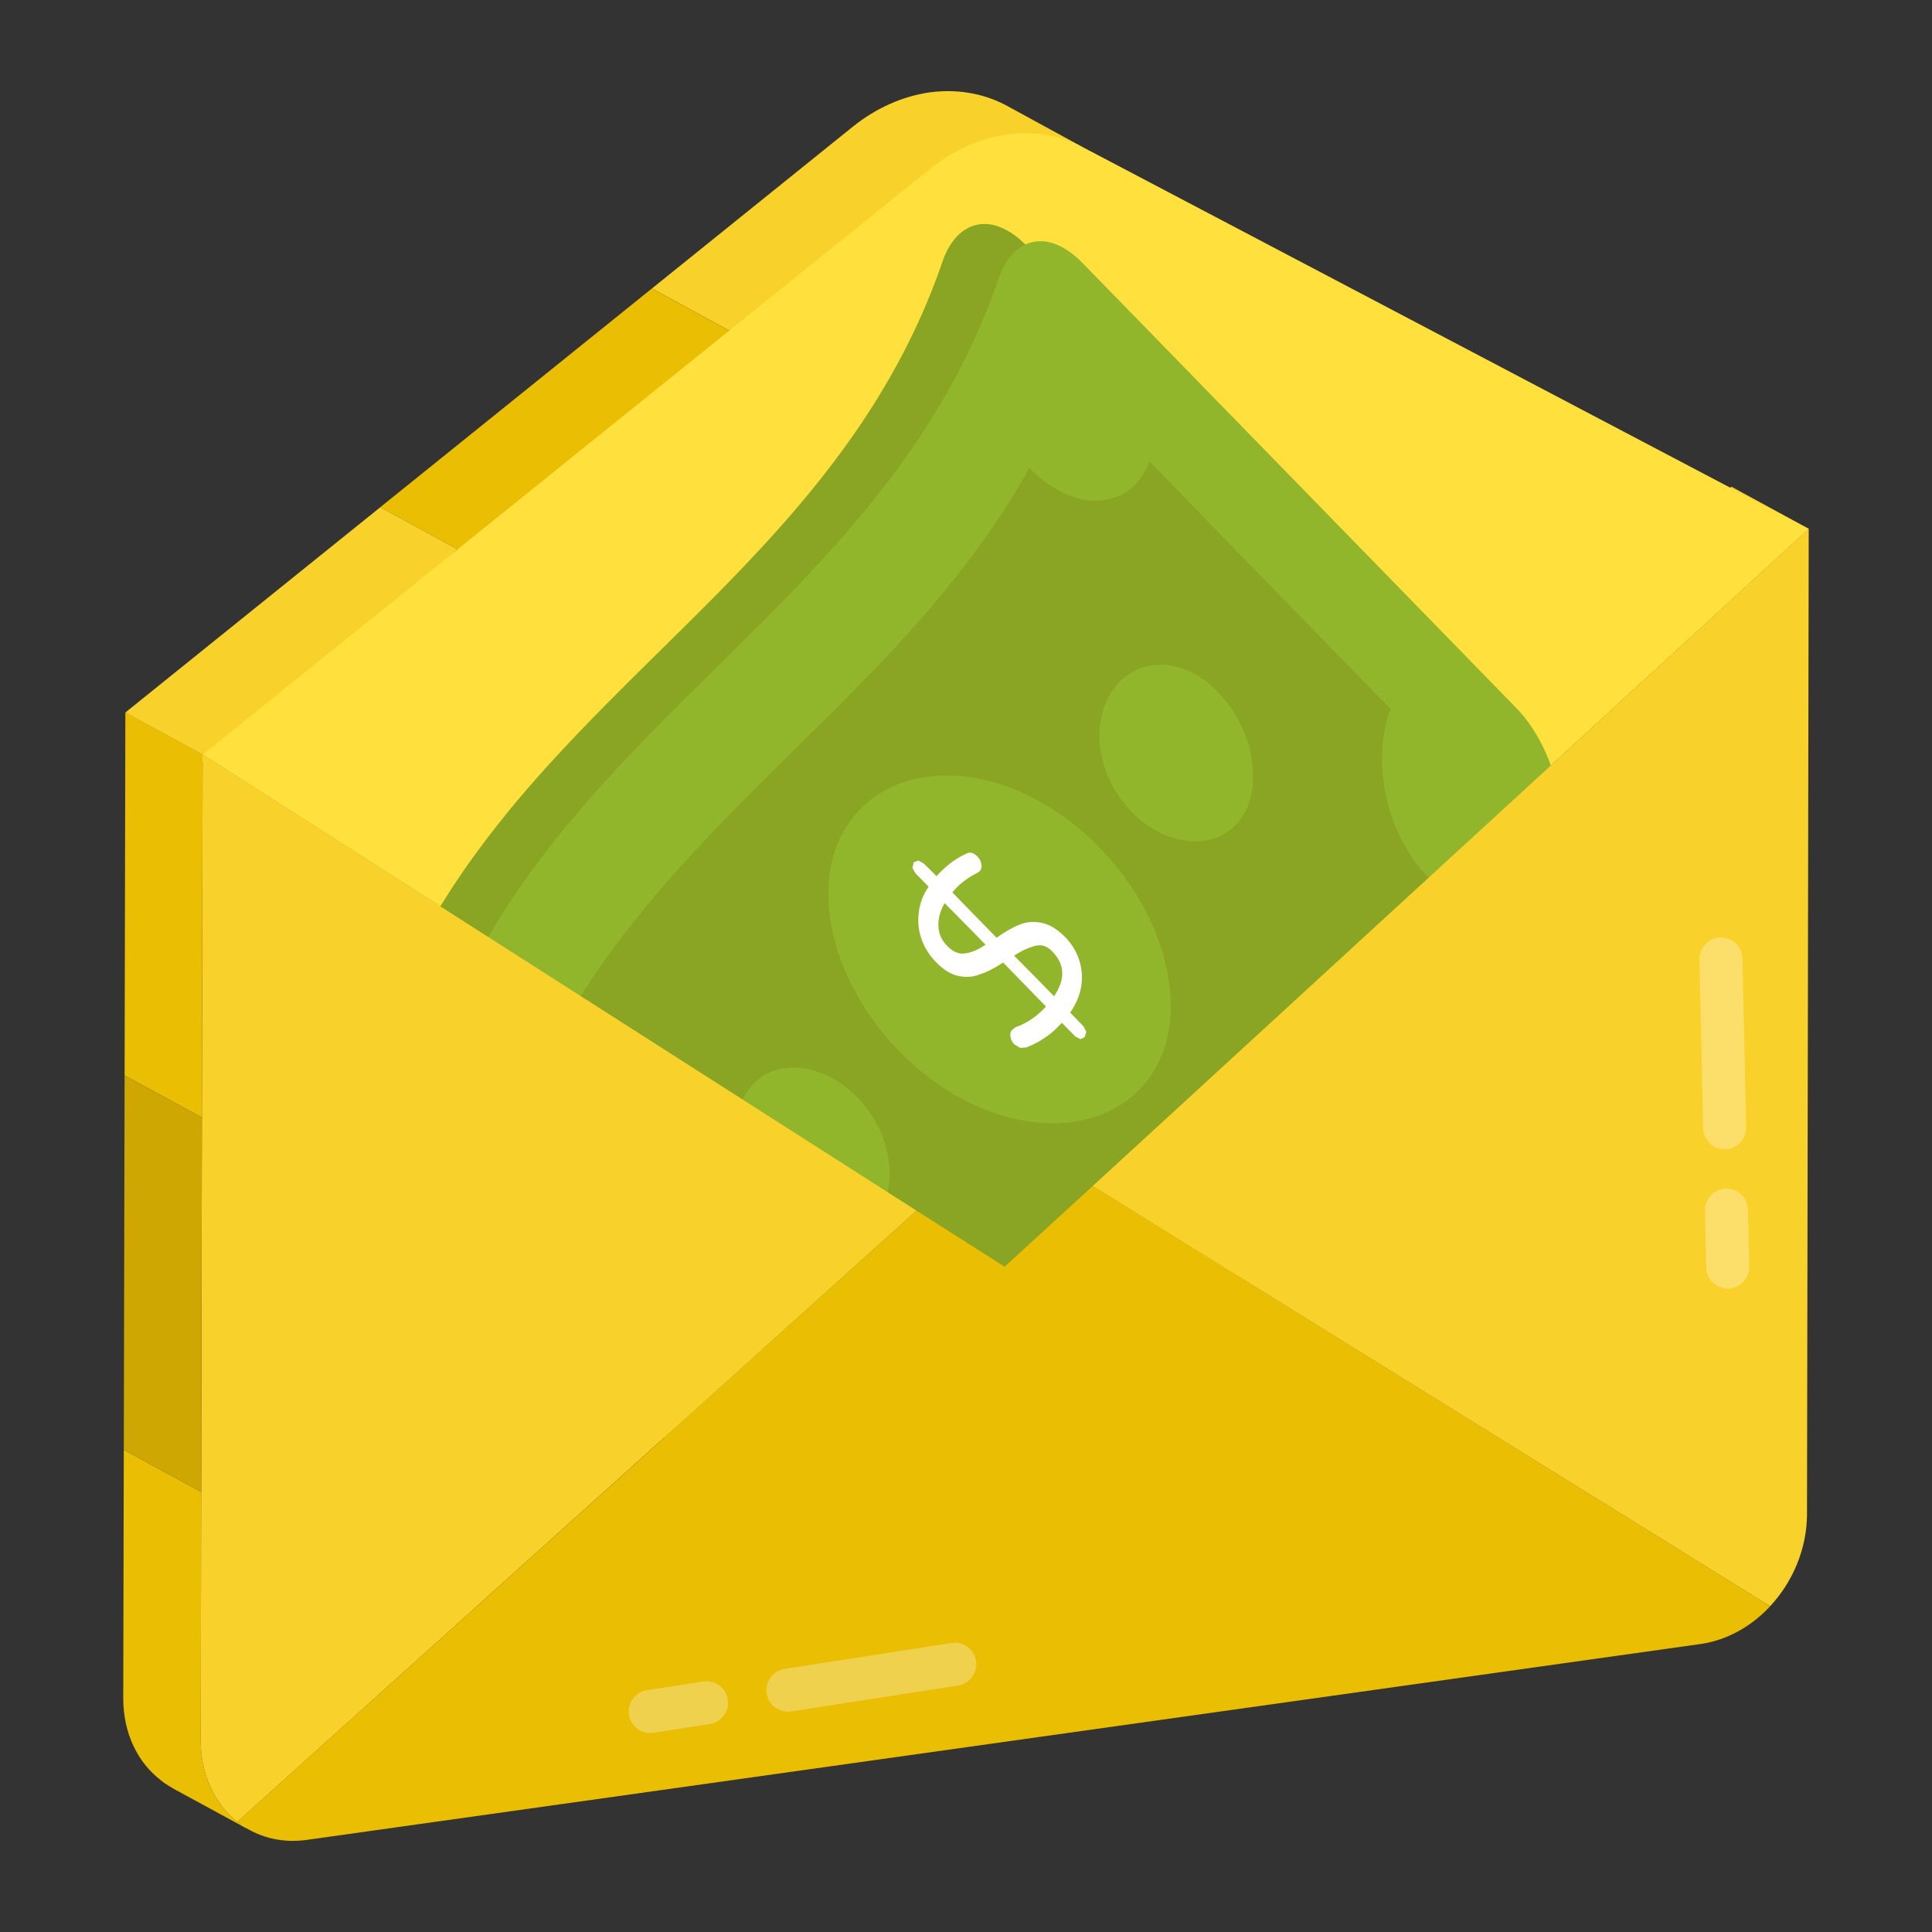 <svg xmlns="http://www.w3.org/2000/svg"  viewBox="0 0 53 53" width="53px" height="53px"><rect x="0" y="0" width="53" height="53" fill="#333333" stroke="none"/><path fill="#eabe03" d="M3.396,39.772l-0.015,6.817c0,0.966,0.402,1.769,1.036,2.252 c0.041,0.035,0.087,0.07,0.134,0.099c0.058,0.041,0.122,0.076,0.18,0.111 l0.006,0.006l2.118,1.152c-0.029-0.017-0.058-0.035-0.087-0.052 c-0.006-0.006-0.012-0.006-0.017-0.012c-0.035-0.023-0.002-0.102-0.037-0.125 c-0.017-0.012-0.102,0.032-0.12,0.021c-0.669-0.483-1.088-1.309-1.088-2.299 l0.013-6.815L3.396,39.772z"/><path fill="#f9d12b" d="M25.531,6.144c0.64-0.518,1.362-0.832,2.089-0.931 c0.722-0.105,1.443-1.514,2.083-1.176L27.579,2.878 c-0.64-0.332-1.362-0.442-2.083-0.343c-0.722,0.105-1.449,0.419-2.089,0.931 l-5.523,4.448l2.122,1.157L25.531,6.144z"/><path fill="#eabe03" d="M17.883,7.914l-7.452,6.001l2.119,1.155 c3.87,0.347,6.192-1.929,7.455-5.999L17.883,7.914z"/><path fill="#f9d12b" d="M3.439,19.546l2.119,1.152c0.936,0.068,4.39-3.373,6.993-5.628 l-2.119-1.155L3.439,19.546z"/><polygon fill="#f9d12b" points="27.854,31.379 29.976,32.533 48.557,44.067 46.435,42.912"/><polygon fill="#f9d12b" points="47.497,13.351 49.619,14.506 29.976,32.533 27.854,31.379"/><polygon fill="#ffe03c" points="23.021,32.059 25.143,33.213 27.56,34.749 25.438,33.594"/><polygon fill="#ffe03c" points="3.437,19.546 5.559,20.7 25.143,33.213 23.021,32.059"/><polygon fill="#eabe03" points="27.856,31.378 25.563,33.48 27.56,34.749 29.978,32.533"/><path fill="#ffe03c" d="M27.617,3.69c0.723-0.102,1.445,0.009,2.083,0.345 l19.915,10.474L29.969,32.534l-2.409,2.215l-2.417-1.536L5.559,20.7 L25.528,4.621C26.17,4.106,26.894,3.792,27.617,3.69z"/><g><path fill="#4cab95" d="M19.453,28.842c-0.128-0.004-0.253,0.004-0.374,0.027 c-0.346,0.064-0.657,0.24-0.886,0.533 c-0.011,0.014-0.021,0.027-0.031,0.041l-0.052,0.071 c-0.25,0.386-0.338,0.884-0.286,1.403 c0.071,0.711,0.404,1.462,0.939,2.019c0.015,0.015,0.03,0.03,0.045,0.045 c0.326,0.32,0.681,0.53,1.035,0.632c0.15,0.044,0.3,0.068,0.447,0.073 c0.025,0.001,0.049,0.001,0.074,0.001c0.433-0.004,0.837-0.176,1.145-0.51 c0.034-0.037,0.067-0.076,0.099-0.118c0.011-0.014,0.021-0.028,0.032-0.042 l0.059-0.084c0.266-0.408,0.369-0.921,0.316-1.449 c-0.064-0.637-0.356-1.297-0.868-1.824 c-0.489-0.501-1.086-0.781-1.64-0.816 C19.489,28.843,19.471,28.842,19.453,28.842z"/><path fill="#4cab95" d="M26.157,25.485c-0.037-0.001-0.074,0.003-0.111,0.011 c-0.162,0.035-0.363,0.119-0.602,0.274 c0.364,0.371,0.732,0.738,1.097,1.113c0.313-0.466,0.303-0.874-0.056-1.236 C26.383,25.541,26.27,25.489,26.157,25.485z"/><path fill="#4cab95" d="M29.227,29.009c-0.023,0.038-0.048,0.076-0.074,0.113 c-0.066,0.094-0.141,0.184-0.222,0.268 c-0.031,0.033-0.064,0.065-0.097,0.095 c-0.602,0.586-1.409,0.875-2.295,0.884 c-0.062,0.001-0.124-0-0.186-0.002 c-1.346-0.047-2.848-0.726-4.073-1.988 c-1.119-1.151-1.776-2.55-1.907-3.832 c-0.09-0.878,0.067-1.702,0.492-2.351 c0.084-0.128,0.181-0.251,0.285-0.367 c0.036-0.04,0.073-0.08,0.111-0.119 c0.643-0.627,1.52-0.914,2.474-0.881 c1.338,0.046,2.829,0.721,4.044,1.969 c0.997,1.021,1.634,2.236,1.864,3.392 C29.853,27.241,29.726,28.244,29.227,29.009z M27.346,27.705l-0.364-0.371 c0.155-0.222,0.261-0.467,0.3-0.702 c0.045-0.257,0.023-0.498-0.049-0.732 c-0.077-0.239-0.206-0.452-0.389-0.64 c-0.215-0.216-0.434-0.351-0.648-0.39 c-0.066-0.013-0.131-0.021-0.195-0.023 c-0.145-0.005-0.282,0.019-0.41,0.075 c-0.185,0.071-0.389,0.191-0.627,0.359l-1.213-1.244 c0.086-0.11,0.187-0.207,0.297-0.294 c0.118-0.091,0.242-0.173,0.376-0.237l0.084-0.056 c0.041-0.058,0.055-0.121,0.038-0.198 c-0.017-0.078-0.054-0.147-0.111-0.203 c-0.062-0.064-0.13-0.101-0.196-0.103 c-0.036-0.001-0.072,0.008-0.106,0.029 c-0.159,0.067-0.311,0.166-0.461,0.279 c-0.125,0.105-0.246,0.214-0.356,0.337 c-0.115-0.117-0.235-0.24-0.358-0.353l-0.141-0.077l-0.127,0.05 l-0.034,0.158l0.084,0.144l0.36,0.366 c-0.163,0.235-0.247,0.486-0.272,0.73 c-0.032,0.262,0.003,0.504,0.087,0.734 c0.09,0.239,0.226,0.439,0.399,0.617 c0.206,0.207,0.402,0.327,0.616,0.371 c0.062,0.012,0.123,0.019,0.183,0.021 c0.139,0.005,0.274-0.018,0.405-0.073 c0.186-0.057,0.392-0.168,0.627-0.319l1.175,1.207 c-0.08,0.088-0.162,0.162-0.251,0.241 c-0.177,0.139-0.37,0.25-0.58,0.325l-0.091,0.069 c-0.05,0.048-0.068,0.12-0.051,0.198 c0.013,0.082,0.051,0.151,0.108,0.208l0.155,0.092l0.161-0.008 c0.242-0.091,0.467-0.22,0.676-0.385c0.11-0.087,0.21-0.188,0.31-0.293 l0.369,0.376l0.14,0.073l0.117-0.059l0.044-0.144L27.346,27.705"/><path fill="#4cab95" d="M29.516,17.79c-0.32-0.011-0.625,0.069-0.891,0.238 c-0.102,0.065-0.198,0.142-0.286,0.233 c-0.058,0.059-0.113,0.124-0.164,0.194l-0.059,0.084 c-0.265,0.41-0.37,0.925-0.319,1.454c0.062,0.639,0.352,1.299,0.863,1.823 c0.472,0.485,1.046,0.762,1.584,0.811 c0.036,0.003,0.072,0.006,0.107,0.007 c0.097,0.003,0.192-0.001,0.285-0.013 c0.403-0.051,0.764-0.246,1.016-0.592l0.052-0.071 c0.25-0.386,0.337-0.883,0.284-1.401 c-0.073-0.71-0.409-1.46-0.95-2.016 c-0.058-0.059-0.116-0.115-0.175-0.167 c-0.215-0.189-0.441-0.331-0.67-0.428 C29.967,17.849,29.738,17.797,29.516,17.79z"/><path fill="#89a523" d="M11.421,32.466c3.966,4.071,7.942,8.152,11.907,12.223 c0.38,0.392,0.765,0.583,1.115,0.595c0.379,0.013,0.717-0.183,0.963-0.559 c0.084-0.133,0.157-0.285,0.22-0.46 c0.534-1.547,1.235-2.92,2.052-4.176 c1.611-2.481,3.664-4.502,5.722-6.522c2.048-2.026,4.097-4.047,5.709-6.523 c0.817-1.256,1.519-2.625,2.053-4.172 c0.39-1.139-0.159-2.95-1.094-3.913 c-3.97-4.071-7.942-8.152-11.912-12.223 c-0.381-0.389-0.766-0.579-1.114-0.591 c-0.379-0.013-0.717,0.183-0.963,0.56 c-0.084,0.133-0.162,0.285-0.22,0.46 c-0.533,1.556-1.239,2.929-2.059,4.19 c-1.608,2.472-3.657,4.493-5.706,6.509 c-2.053,2.025-4.102,4.046-5.713,6.523 c-0.817,1.256-1.518,2.629-2.052,4.176 C9.933,29.696,10.486,31.508,11.421,32.466z M14.871,32.449 c0.219-0.577,0.286-1.247,0.208-1.922 c-0.114-0.987-0.538-1.984-1.252-2.715c0.229-0.41,0.468-0.805,0.717-1.191 c1.616-2.481,3.676-4.51,5.729-6.54 c2.054-2.016,4.102-4.042,5.709-6.518 c0.253-0.386,0.492-0.782,0.721-1.191c0.052,0.054,0.105,0.105,0.159,0.154 c0.033,0.03,0.067,0.06,0.1,0.088c0.382,0.324,0.79,0.532,1.183,0.615 c0.112,0.024,0.222,0.038,0.38,0.042 c0.495,0.003,0.941-0.208,1.277-0.693 c0.073-0.111,0.136-0.24,0.193-0.388 c2.206,2.268,4.412,4.531,6.618,6.794 c-0.209,0.553-0.278,1.193-0.213,1.841 c0.102,1.012,0.53,2.043,1.261,2.796c-0.233,0.414-0.475,0.818-0.732,1.213 c-1.608,2.472-3.661,4.493-5.711,6.509 c-2.056,2.034-4.112,4.064-5.728,6.549 c-0.245,0.377-0.481,0.764-0.707,1.164 c-0.051-0.052-0.102-0.103-0.155-0.151 c-0.338-0.311-0.7-0.527-1.057-0.644 c-0.187-0.061-0.373-0.095-0.553-0.102 c-0.05-0.002-0.099-0.001-0.148,0.001 c-0.407,0.022-0.777,0.193-1.055,0.522 c-0.044,0.053-0.087,0.109-0.126,0.17 c-0.073,0.115-0.14,0.249-0.197,0.392 C19.283,36.98,17.077,34.712,14.871,32.449"/><path fill="#4cab95" d="M24.013,25.713c-0.135-0.005-0.268-0.074-0.398-0.206 c-0.158-0.16-0.241-0.335-0.246-0.544 c-0.01-0.209,0.048-0.429,0.171-0.634 c0.374,0.38,0.751,0.756,1.121,1.141 c-0.219,0.147-0.407,0.222-0.576,0.239 C24.061,25.713,24.037,25.714,24.013,25.713z"/><path fill="#1e9f88" d="M36.823,23.645c-0.233,0.414-0.475,0.818-0.732,1.213 c-1.608,2.472-3.661,4.493-5.711,6.509 c-2.056,2.034-4.112,4.064-5.728,6.549 c-0.245,0.377-0.481,0.764-0.707,1.164 c-0.051-0.052-0.102-0.103-0.155-0.151 c-0.338-0.311-0.7-0.527-1.057-0.644 c-0.187-0.061-0.373-0.095-0.552-0.102 c-0.05-0.002-0.099-0.001-0.148,0.001 c-0.407,0.022-0.777,0.193-1.055,0.522 c-0.044,0.053-0.087,0.109-0.126,0.17 c-0.073,0.115-0.14,0.249-0.197,0.393 c-2.211-2.268-4.417-4.536-6.623-6.799 c0.219-0.577,0.286-1.247,0.208-1.922c-0.114-0.987-0.538-1.984-1.252-2.715 c0.229-0.41,0.468-0.805,0.717-1.191 c1.616-2.481,3.676-4.51,5.729-6.54 c2.053-2.016,4.102-4.042,5.709-6.518c0.253-0.386,0.492-0.782,0.721-1.191 c0.052,0.054,0.105,0.105,0.159,0.154c0.033,0.03,0.067,0.06,0.1,0.088 c0.382,0.324,0.79,0.532,1.183,0.615c0.112,0.024,0.222,0.038,0.33,0.041 c0.545,0.004,0.991-0.207,1.297-0.647 c0.103-0.156,0.166-0.285,0.223-0.433 c2.206,2.268,4.412,4.531,6.618,6.794 c-0.209,0.553-0.278,1.193-0.213,1.841 C35.664,21.861,36.092,22.893,36.823,23.645z M29.231,29.009 c0.497-0.765,0.623-1.768,0.412-2.82 c-0.23-1.157-0.867-2.372-1.864-3.392c-1.215-1.247-2.706-1.923-4.044-1.969 c-0.954-0.033-1.83,0.254-2.474,0.881 c-0.038,0.039-0.075,0.078-0.111,0.119 c-0.105,0.114-0.2,0.238-0.285,0.367 c-0.425,0.65-0.582,1.473-0.492,2.351 c0.131,1.283,0.788,2.683,1.907,3.832 c1.225,1.262,2.727,1.941,4.073,1.988c0.062,0.002,0.125,0.003,0.186,0.002 c0.886-0.006,1.694-0.294,2.295-0.879c0.033-0.033,0.065-0.066,0.096-0.1 c0.081-0.084,0.156-0.174,0.222-0.268 C29.18,29.085,29.206,29.048,29.231,29.009 M31.704,21.957 c0.25-0.386,0.337-0.883,0.284-1.401 c-0.073-0.71-0.409-1.46-0.95-2.016 c-0.058-0.059-0.116-0.115-0.175-0.167 c-0.215-0.189-0.441-0.331-0.67-0.428 c-0.227-0.096-0.455-0.148-0.677-0.156 c-0.32-0.011-0.625,0.069-0.891,0.238 c-0.102,0.065-0.198,0.142-0.286,0.233 c-0.058,0.059-0.113,0.124-0.164,0.194l-0.059,0.084 c-0.265,0.41-0.37,0.925-0.319,1.454 c0.062,0.639,0.352,1.299,0.863,1.823c0.472,0.485,1.046,0.762,1.584,0.811 c0.036,0.003,0.072,0.005,0.107,0.007 c0.097,0.003,0.192-0.001,0.285-0.013 c0.403-0.051,0.764-0.245,1.016-0.592L31.704,21.957 M21.698,32.933 c0.266-0.408,0.369-0.921,0.316-1.449 c-0.064-0.637-0.356-1.297-0.868-1.824 c-0.489-0.501-1.086-0.781-1.64-0.816 c-0.018-0.001-0.036-0.002-0.054-0.003 c-0.128-0.004-0.253,0.004-0.374,0.027 c-0.346,0.064-0.657,0.24-0.886,0.533 c-0.011,0.014-0.021,0.027-0.031,0.041l-0.052,0.071 c-0.25,0.386-0.338,0.884-0.286,1.403 c0.071,0.711,0.404,1.462,0.939,2.019 c0.015,0.015,0.03,0.03,0.045,0.045 c0.326,0.32,0.681,0.53,1.035,0.632c0.15,0.044,0.3,0.068,0.447,0.073 c0.025,0.001,0.049,0.001,0.074,0.001c0.433-0.004,0.837-0.176,1.145-0.51 c0.034-0.037,0.067-0.076,0.099-0.118 c0.011-0.014,0.021-0.028,0.032-0.042L21.698,32.933"/><path fill="#c3c3c3" d="M27.346,27.705l0.08,0.153l-0.044,0.144l-0.117,0.059 l-0.14-0.073l-0.369-0.376c-0.1,0.105-0.2,0.206-0.31,0.293 c-0.208,0.165-0.434,0.294-0.676,0.385l-0.161,0.008l-0.155-0.092 c-0.057-0.056-0.095-0.126-0.108-0.208 c-0.017-0.078,0.001-0.15,0.051-0.198l0.091-0.069 c0.21-0.074,0.402-0.186,0.58-0.325c0.09-0.079,0.171-0.153,0.251-0.241 l-1.175-1.207c-0.235,0.151-0.441,0.262-0.627,0.319 c-0.131,0.056-0.266,0.078-0.405,0.073 c-0.06-0.002-0.121-0.009-0.183-0.021 c-0.214-0.044-0.41-0.164-0.616-0.371c-0.173-0.178-0.31-0.378-0.399-0.617 c-0.084-0.23-0.119-0.471-0.087-0.734 c0.025-0.244,0.109-0.495,0.272-0.73l-0.36-0.366l-0.084-0.144 l0.034-0.158l0.127-0.05l0.141,0.077 c0.123,0.113,0.243,0.235,0.358,0.353 c0.11-0.123,0.231-0.233,0.356-0.337 c0.15-0.113,0.302-0.212,0.461-0.279 c0.034-0.021,0.07-0.031,0.106-0.029c0.066,0.002,0.134,0.04,0.196,0.103 c0.057,0.056,0.095,0.126,0.111,0.203c0.017,0.078,0.002,0.141-0.038,0.198 l-0.084,0.056c-0.134,0.063-0.258,0.145-0.376,0.237 c-0.11,0.087-0.211,0.183-0.297,0.294l1.213,1.244 c0.238-0.169,0.443-0.289,0.627-0.359 c0.128-0.056,0.265-0.08,0.41-0.075 c0.063,0.002,0.128,0.01,0.195,0.023 c0.213,0.039,0.433,0.174,0.648,0.39 c0.182,0.188,0.312,0.401,0.389,0.64c0.072,0.234,0.094,0.475,0.049,0.732 c-0.039,0.235-0.145,0.481-0.3,0.702L27.346,27.705z M26.541,26.883 c0.313-0.466,0.303-0.874-0.056-1.236c-0.102-0.106-0.215-0.159-0.328-0.163 c-0.037-0.001-0.074,0.003-0.111,0.011 c-0.162,0.035-0.363,0.119-0.602,0.274 C25.808,26.141,26.176,26.508,26.541,26.883 M24.085,25.71 c0.169-0.017,0.357-0.092,0.576-0.239 c-0.37-0.385-0.747-0.761-1.121-1.141 c-0.123,0.204-0.181,0.425-0.171,0.634 c0.005,0.209,0.088,0.384,0.246,0.544 c0.13,0.132,0.263,0.201,0.398,0.206 C24.037,25.714,24.061,25.713,24.085,25.71"/><g><path fill="#4cab95" d="M21.829,29.288c-0.128-0.004-0.253,0.004-0.374,0.027 c-0.346,0.064-0.657,0.24-0.886,0.533 c-0.011,0.014-0.021,0.027-0.031,0.041l-0.052,0.071 c-0.25,0.386-0.338,0.884-0.286,1.403c0.071,0.711,0.404,1.462,0.939,2.019 c0.015,0.015,0.03,0.03,0.045,0.045 c0.326,0.32,0.681,0.53,1.035,0.632c0.15,0.044,0.3,0.068,0.447,0.073 c0.025,0.001,0.049,0.001,0.074,0.001c0.433-0.004,0.837-0.176,1.145-0.51 c0.034-0.037,0.067-0.076,0.099-0.118c0.011-0.014,0.021-0.028,0.032-0.042 l0.059-0.084c0.266-0.408,0.369-0.921,0.316-1.449 c-0.064-0.637-0.356-1.297-0.868-1.824 c-0.489-0.501-1.086-0.781-1.64-0.816 C21.864,29.29,21.847,29.289,21.829,29.288z"/><path fill="#4cab95" d="M28.532,25.931c-0.037-0.001-0.074,0.003-0.111,0.011 c-0.162,0.035-0.363,0.119-0.602,0.274 c0.364,0.371,0.732,0.738,1.097,1.113c0.313-0.466,0.303-0.874-0.056-1.236 C28.759,25.988,28.646,25.935,28.532,25.931z"/><path fill="#4cab95" d="M31.602,29.456c-0.023,0.038-0.048,0.076-0.074,0.113 c-0.066,0.094-0.141,0.184-0.222,0.268 c-0.031,0.033-0.064,0.065-0.097,0.095 c-0.602,0.586-1.409,0.875-2.295,0.884 c-0.062,0.001-0.124-0-0.186-0.002 c-1.346-0.047-2.848-0.726-4.073-1.988 c-1.119-1.151-1.776-2.55-1.907-3.832 c-0.09-0.878,0.067-1.702,0.492-2.351 c0.084-0.128,0.181-0.251,0.285-0.367 c0.036-0.04,0.073-0.08,0.111-0.119 c0.643-0.627,1.52-0.914,2.474-0.881 c1.338,0.046,2.829,0.721,4.044,1.969 c0.997,1.021,1.634,2.236,1.864,3.392 C32.228,27.687,32.101,28.691,31.602,29.456z M29.721,28.152l-0.364-0.371 c0.155-0.222,0.261-0.467,0.3-0.702c0.045-0.257,0.023-0.498-0.049-0.732 c-0.077-0.239-0.206-0.452-0.389-0.64 c-0.215-0.216-0.434-0.351-0.648-0.39 c-0.066-0.013-0.131-0.021-0.195-0.023 c-0.145-0.005-0.282,0.019-0.41,0.075 c-0.185,0.071-0.389,0.191-0.627,0.359l-1.213-1.244 c0.086-0.11,0.187-0.207,0.297-0.294 c0.118-0.091,0.242-0.173,0.376-0.237l0.084-0.056 c0.041-0.058,0.055-0.121,0.038-0.198 c-0.017-0.078-0.054-0.147-0.111-0.203 c-0.062-0.064-0.13-0.101-0.196-0.103 c-0.036-0.001-0.072,0.008-0.106,0.029 c-0.159,0.067-0.311,0.166-0.461,0.279 c-0.125,0.105-0.246,0.214-0.356,0.337 c-0.115-0.117-0.235-0.24-0.358-0.353l-0.141-0.077l-0.127,0.05 l-0.034,0.158l0.084,0.144l0.359,0.366 c-0.163,0.235-0.247,0.486-0.272,0.73 c-0.032,0.262,0.003,0.504,0.087,0.734c0.09,0.239,0.226,0.439,0.399,0.617 c0.206,0.207,0.402,0.327,0.616,0.371 c0.062,0.012,0.123,0.019,0.183,0.021 c0.139,0.005,0.274-0.018,0.405-0.073 c0.186-0.057,0.392-0.168,0.627-0.319l1.175,1.207 c-0.08,0.088-0.162,0.162-0.251,0.241 c-0.177,0.139-0.37,0.25-0.58,0.325l-0.091,0.069 c-0.05,0.048-0.068,0.12-0.051,0.198 c0.013,0.082,0.051,0.151,0.108,0.208l0.155,0.092l0.161-0.008 c0.242-0.091,0.467-0.22,0.676-0.385c0.11-0.087,0.21-0.188,0.31-0.293 l0.369,0.376l0.14,0.073l0.117-0.059l0.044-0.144L29.721,28.152"/><path fill="#4cab95" d="M31.892,18.236c-0.32-0.011-0.625,0.069-0.891,0.238 c-0.102,0.065-0.198,0.142-0.286,0.233 c-0.058,0.059-0.113,0.124-0.164,0.194l-0.059,0.084 c-0.265,0.41-0.37,0.925-0.319,1.454c0.062,0.639,0.352,1.299,0.863,1.823 c0.472,0.485,1.046,0.762,1.584,0.811 c0.036,0.003,0.072,0.006,0.107,0.007c0.097,0.003,0.192-0.001,0.285-0.013 c0.403-0.051,0.764-0.246,1.016-0.592l0.052-0.071 c0.25-0.386,0.337-0.883,0.284-1.401 c-0.073-0.71-0.409-1.46-0.95-2.016 c-0.058-0.059-0.116-0.115-0.175-0.167 c-0.215-0.189-0.441-0.331-0.67-0.428 C32.342,18.296,32.114,18.244,31.892,18.236z"/><path fill="#92b62b" d="M42.699,23.341c-0.536,1.547-1.239,2.916-2.053,4.174 c-1.609,2.472-3.662,4.494-5.709,6.523 c-2.059,2.016-4.112,4.038-5.721,6.523 c-0.82,1.252-1.523,2.626-2.053,4.174 c-0.062,0.173-0.136,0.327-0.222,0.462 c-0.247,0.376-0.58,0.567-0.962,0.555 c-0.351-0.012-0.734-0.203-1.116-0.592 c-3.964-4.069-7.941-8.15-11.905-12.225 c-0.937-0.956-1.492-2.768-1.097-3.902 c0.536-1.547,1.239-2.922,2.053-4.174 c1.615-2.478,3.662-4.5,5.715-6.523 c2.047-2.016,4.1-4.038,5.709-6.51 c0.82-1.264,1.523-2.632,2.059-4.192 c0.055-0.173,0.136-0.327,0.216-0.456 c0.247-0.376,0.586-0.573,0.962-0.561c0.351,0.012,0.734,0.203,1.116,0.592 c3.97,4.069,7.941,8.15,11.911,12.219 C42.538,20.388,43.087,22.201,42.699,23.341z"/><path fill="#89a523" d="M39.198,24.092c-0.233,0.414-0.475,0.818-0.732,1.213 c-1.608,2.472-3.661,4.493-5.711,6.509 c-2.056,2.034-4.112,4.064-5.728,6.549 c-0.245,0.377-0.481,0.764-0.707,1.164 c-0.051-0.052-0.102-0.103-0.155-0.151 c-0.338-0.311-0.7-0.527-1.057-0.644 c-0.187-0.061-0.373-0.095-0.552-0.102 c-0.05-0.002-0.099-0.001-0.148,0.001 c-0.407,0.022-0.777,0.193-1.055,0.522 c-0.044,0.053-0.087,0.109-0.126,0.17 c-0.073,0.115-0.14,0.249-0.197,0.393 c-2.211-2.268-4.417-4.536-6.623-6.799 c0.219-0.577,0.286-1.247,0.208-1.922c-0.114-0.987-0.538-1.984-1.252-2.715 c0.229-0.41,0.468-0.805,0.717-1.191 c1.616-2.481,3.676-4.51,5.729-6.54 c2.053-2.016,4.102-4.042,5.709-6.518c0.253-0.386,0.492-0.782,0.721-1.191 c0.052,0.054,0.105,0.105,0.159,0.154c0.033,0.03,0.067,0.06,0.1,0.088 c0.382,0.324,0.79,0.532,1.183,0.615c0.112,0.024,0.222,0.038,0.33,0.041 c0.545,0.004,0.991-0.207,1.297-0.647c0.103-0.156,0.166-0.285,0.223-0.433 c2.206,2.268,4.412,4.531,6.618,6.794 c-0.209,0.553-0.278,1.193-0.213,1.841 C38.039,22.307,38.467,23.339,39.198,24.092z M31.607,29.456 c0.497-0.765,0.623-1.768,0.412-2.82 c-0.23-1.157-0.867-2.372-1.864-3.392c-1.215-1.247-2.706-1.923-4.044-1.969 c-0.954-0.033-1.83,0.254-2.474,0.881 c-0.038,0.039-0.075,0.078-0.111,0.119 c-0.105,0.114-0.2,0.238-0.285,0.367 c-0.425,0.65-0.582,1.473-0.492,2.351 c0.131,1.283,0.788,2.683,1.907,3.832 c1.225,1.262,2.727,1.941,4.073,1.988 c0.063,0.002,0.125,0.003,0.186,0.002 c0.886-0.006,1.694-0.294,2.295-0.879c0.033-0.033,0.065-0.066,0.096-0.1 c0.081-0.084,0.156-0.174,0.222-0.268 C31.555,29.532,31.581,29.494,31.607,29.456L31.607,29.456z M34.08,22.404 c0.25-0.386,0.337-0.883,0.284-1.401 c-0.073-0.71-0.409-1.46-0.95-2.016 c-0.058-0.059-0.116-0.115-0.175-0.167 c-0.215-0.189-0.441-0.331-0.67-0.428 c-0.227-0.096-0.455-0.148-0.677-0.156 c-0.32-0.011-0.625,0.069-0.891,0.238c-0.102,0.065-0.198,0.142-0.286,0.233 c-0.058,0.059-0.113,0.124-0.164,0.194l-0.059,0.084 c-0.265,0.41-0.37,0.925-0.319,1.454 c0.062,0.639,0.352,1.299,0.863,1.823c0.472,0.485,1.046,0.762,1.584,0.811 c0.036,0.003,0.072,0.005,0.107,0.007 c0.097,0.003,0.192-0.001,0.285-0.013 c0.403-0.051,0.764-0.245,1.016-0.592L34.08,22.404L34.08,22.404z M24.074,33.379c0.266-0.408,0.369-0.921,0.316-1.449 c-0.064-0.637-0.356-1.297-0.868-1.824 c-0.489-0.501-1.086-0.781-1.64-0.816 c-0.018-0.001-0.036-0.002-0.054-0.003 c-0.128-0.004-0.253,0.004-0.374,0.027 c-0.346,0.064-0.657,0.24-0.886,0.533 c-0.011,0.014-0.021,0.027-0.031,0.041l-0.052,0.071 c-0.25,0.386-0.338,0.884-0.286,1.403 c0.071,0.711,0.404,1.462,0.939,2.019 c0.015,0.015,0.03,0.03,0.045,0.045 c0.326,0.32,0.681,0.53,1.035,0.632c0.15,0.044,0.3,0.068,0.447,0.073 c0.025,0.001,0.049,0.001,0.074,0.001c0.433-0.004,0.837-0.176,1.145-0.51 c0.034-0.037,0.067-0.076,0.099-0.118 c0.011-0.014,0.021-0.028,0.032-0.042L24.074,33.379L24.074,33.379z"/><path fill="#fff" d="M29.721,28.152l0.08,0.153l-0.044,0.144l-0.117,0.059 l-0.14-0.073l-0.369-0.376c-0.1,0.105-0.2,0.206-0.31,0.293 c-0.208,0.165-0.434,0.294-0.676,0.385l-0.161,0.008l-0.155-0.092 c-0.057-0.056-0.095-0.126-0.108-0.208 c-0.017-0.078,0.001-0.15,0.051-0.198l0.091-0.069 c0.21-0.074,0.402-0.186,0.58-0.325c0.09-0.079,0.171-0.153,0.251-0.241 l-1.175-1.207c-0.235,0.151-0.441,0.262-0.627,0.319 c-0.131,0.056-0.266,0.078-0.405,0.073 c-0.06-0.002-0.121-0.009-0.183-0.021 c-0.214-0.044-0.41-0.164-0.616-0.371c-0.173-0.178-0.31-0.378-0.399-0.617 c-0.084-0.23-0.119-0.471-0.087-0.734 c0.025-0.244,0.109-0.495,0.272-0.73l-0.359-0.366l-0.084-0.144 l0.034-0.158l0.127-0.05l0.141,0.077 c0.123,0.113,0.243,0.235,0.358,0.353 c0.11-0.123,0.231-0.233,0.356-0.337c0.15-0.113,0.302-0.212,0.461-0.279 c0.034-0.021,0.07-0.031,0.106-0.029c0.066,0.002,0.134,0.04,0.196,0.103 c0.057,0.056,0.095,0.126,0.111,0.203 c0.017,0.078,0.002,0.141-0.038,0.198l-0.084,0.056 c-0.134,0.063-0.258,0.145-0.376,0.237 c-0.11,0.087-0.211,0.183-0.297,0.294l1.213,1.244 c0.238-0.169,0.443-0.289,0.627-0.359c0.128-0.056,0.265-0.08,0.41-0.075 c0.063,0.002,0.128,0.01,0.195,0.023 c0.213,0.039,0.433,0.174,0.648,0.39 c0.182,0.188,0.312,0.401,0.389,0.64 c0.072,0.234,0.094,0.475,0.049,0.732 c-0.039,0.235-0.145,0.481-0.3,0.702L29.721,28.152z M28.916,27.33 c0.313-0.466,0.303-0.874-0.056-1.236c-0.102-0.106-0.215-0.159-0.328-0.163 c-0.037-0.001-0.074,0.003-0.111,0.011 c-0.162,0.035-0.363,0.119-0.602,0.274 C28.184,26.588,28.552,26.954,28.916,27.33 M26.46,26.156 c0.169-0.017,0.357-0.092,0.576-0.239 c-0.37-0.385-0.747-0.761-1.121-1.141 c-0.123,0.204-0.181,0.425-0.171,0.634 c0.005,0.209,0.088,0.384,0.246,0.544c0.13,0.132,0.263,0.201,0.398,0.206 C26.412,26.161,26.436,26.159,26.46,26.156"/></g></g><g><path fill="#f9d12b" d="M5.558,20.698l19.583,12.512L6.512,49.977H6.506 c-0.617-0.495-1.001-1.292-1.001-2.235L5.558,20.698z"/><path fill="#f9d12b" d="M49.618,14.506l-0.047,27.044 c-0.006,0.949-0.396,1.851-1.012,2.514L29.977,32.535L49.618,14.506z"/></g><g><path fill="#eabe03" d="M25.144,33.212l2.416,1.537l2.418-2.216l18.579,11.534 c-0.504,0.544-1.176,0.93-1.908,1.033L8.418,50.473 c-0.737,0.104-1.403-0.095-1.91-0.496L25.144,33.212z"/></g><g><polygon fill="#eabe03" points="5.558,20.698 3.439,19.546 3.418,29.503 5.538,30.657"/><polygon fill="#cea702" points="5.538,30.657 3.418,29.503 3.396,39.772 5.518,40.927"/></g><g opacity=".3"><path fill="#fff" d="M46.722,30.951l-0.101-4.631 c-0.007-0.326,0.251-0.596,0.577-0.603c0.326-0.007,0.596,0.252,0.603,0.577 l0.101,4.631c0.007,0.326-0.251,0.596-0.577,0.603 C46.998,31.535,46.729,31.276,46.722,30.951z"/><path fill="#fff" d="M46.805,34.771l-0.034-1.561 c-0.007-0.326,0.251-0.596,0.577-0.603c0.326-0.007,0.596,0.252,0.603,0.577 l0.034,1.561c0.007,0.326-0.251,0.596-0.577,0.603 C47.082,35.356,46.812,35.097,46.805,34.771z"/></g><g opacity=".3"><path fill="#fff" d="M21.524,45.782l4.578-0.71c0.322-0.05,0.624,0.171,0.674,0.493 c0.05,0.322-0.171,0.624-0.493,0.674l-4.578,0.71 c-0.322,0.05-0.624-0.171-0.674-0.493 C20.982,46.133,21.203,45.832,21.524,45.782z"/><path fill="#fff" d="M17.748,46.367l1.543-0.239c0.322-0.05,0.624,0.171,0.674,0.493 c0.05,0.322-0.171,0.624-0.493,0.674l-1.543,0.239 c-0.322,0.05-0.624-0.171-0.674-0.493 C17.205,46.719,17.426,46.417,17.748,46.367z"/></g></svg>